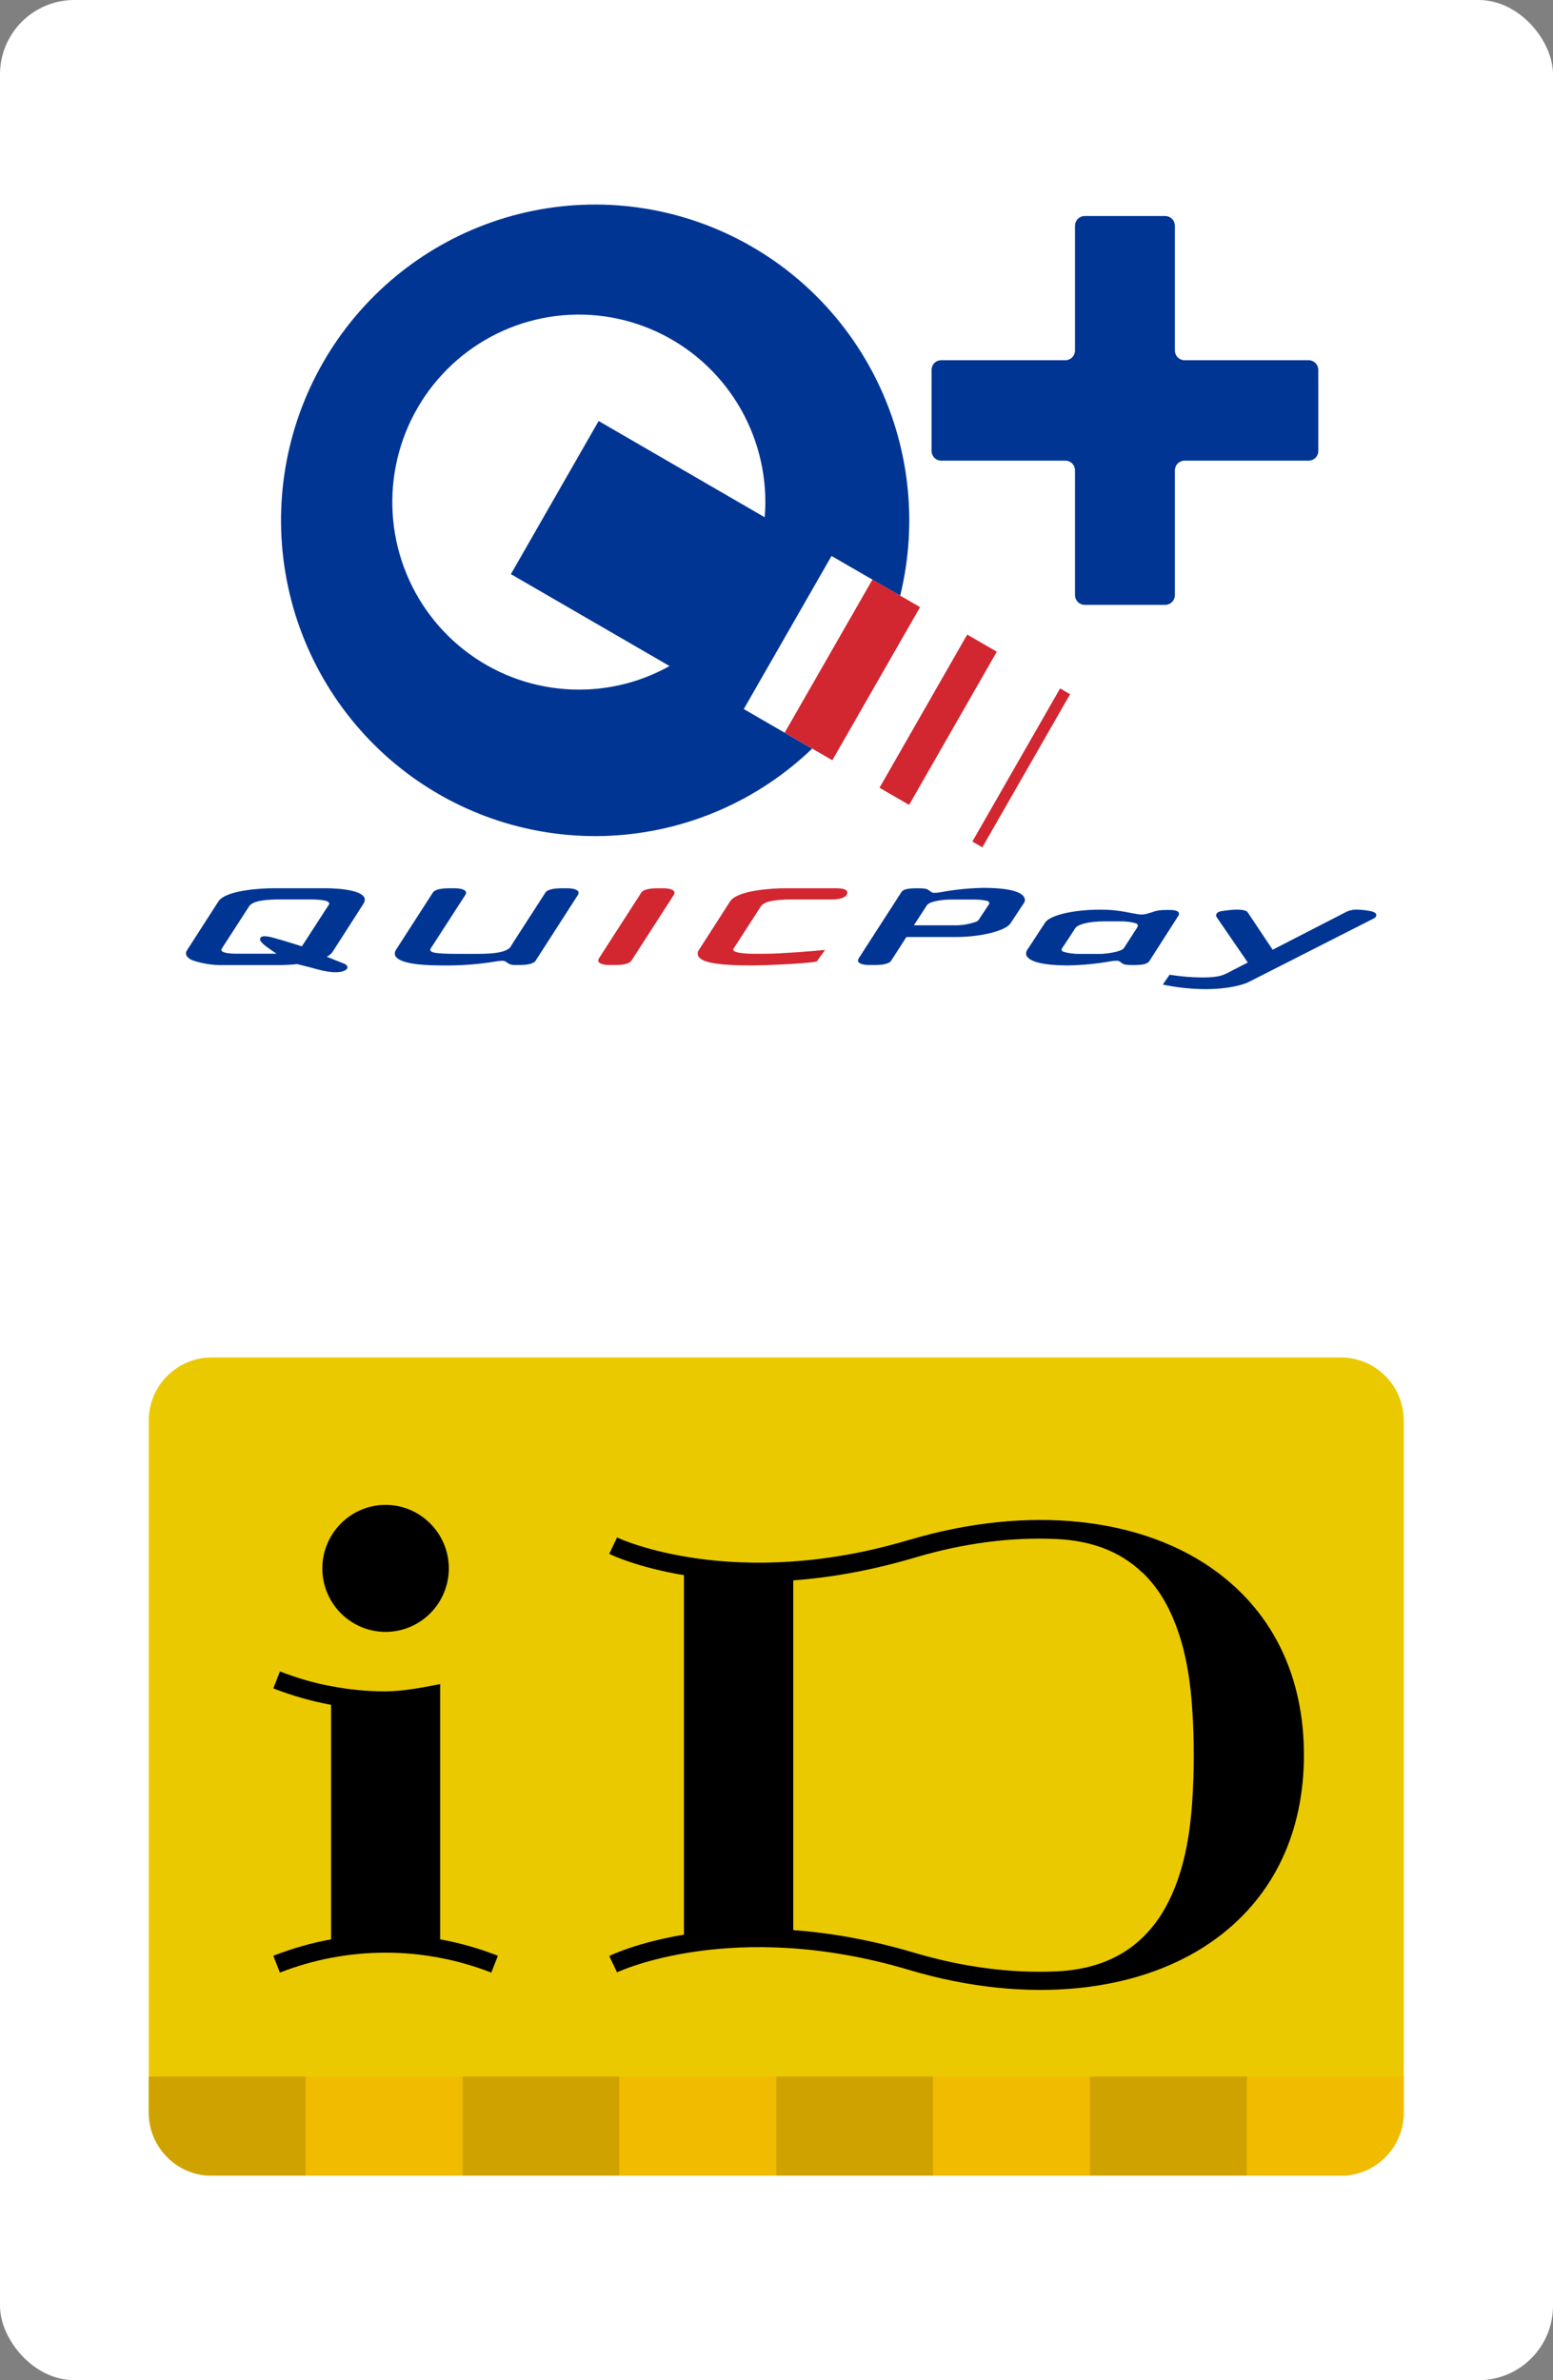 <svg width="167" height="256" viewBox="0 0 167 256" fill="none" xmlns="http://www.w3.org/2000/svg">
<rect x="0" y="0" width="167" height="256" fill="#808080" stroke="none"/>
<rect width="167" height="256" rx="8" fill="white"/>
<g clip-path="url(#clip0_14622_12871)">
<path d="M150.947 227.232C150.947 230.957 147.914 234 144.2 234H22.739C19.033 234 16 230.957 16 227.232V152.768C16 149.05 19.033 146 22.739 146H144.2C147.914 146 150.947 149.05 150.947 152.768V227.232Z" fill="#EAC900"/>
<path d="M66.604 223.344H49.731V234.001H66.604V223.344Z" fill="#D0A200"/>
<path d="M83.47 223.344H66.604V234.001H83.47V223.344Z" fill="#F1BB00"/>
<path d="M16 223.344V227.233C16 230.958 19.033 234.001 22.739 234.001H32.866V223.344H16Z" fill="#D0A200"/>
<path d="M49.731 223.344H32.866V234.001H49.731V223.344Z" fill="#F1BB00"/>
<path d="M117.209 223.344H100.336V234.001H117.209V223.344Z" fill="#F1BB00"/>
<path d="M134.074 223.344V234.001H144.2C147.914 234.001 150.947 230.958 150.947 227.233V223.344H134.081H134.074Z" fill="#F1BB00"/>
<path d="M134.074 223.344H117.208V234.001H134.074V223.344Z" fill="#D0A200"/>
<path d="M100.336 223.344H83.47V234.001H100.336V223.344Z" fill="#D0A200"/>
<path d="M34.661 168.685C34.661 164.926 37.715 161.855 41.462 161.855C45.209 161.855 48.263 164.926 48.263 168.685C48.263 172.444 45.223 175.515 41.462 175.515C37.701 175.515 34.661 172.444 34.661 168.685Z" fill="black"/>
<path d="M47.331 208.584C49.446 208.966 51.52 209.56 53.54 210.351L52.833 212.159C49.188 210.747 45.365 210.017 41.462 210.017C37.558 210.017 33.73 210.74 30.098 212.159L29.391 210.351C31.417 209.56 33.485 208.966 35.6 208.584V183.36C33.485 182.978 31.417 182.371 29.391 181.593L30.098 179.771C31.887 180.454 33.723 181.013 35.606 181.354C37.545 181.723 39.503 181.914 41.462 181.914C43.081 181.914 45.291 181.545 47.331 181.129V208.584Z" fill="black"/>
<path d="M97.779 165.615C78.879 171.264 66.461 165.417 66.353 165.362L65.516 167.116C65.747 167.252 68.604 168.59 73.548 169.415V208.08C68.604 208.905 65.74 210.249 65.516 210.379L66.353 212.132C66.461 212.078 78.879 206.231 97.779 211.88C110.517 215.674 122.935 214.391 130.966 208.36C137.012 203.822 140.215 197.034 140.215 188.751C140.215 180.468 137.012 173.679 130.966 169.149C122.928 163.111 110.517 161.828 97.779 165.622M122.846 169.122C123.615 169.865 124.315 170.725 124.886 171.626C125.478 172.567 125.968 173.57 126.369 174.6C127.831 178.312 128.205 182.433 128.334 186.39C128.362 187.182 128.368 187.973 128.368 188.765C128.368 189.556 128.362 190.347 128.334 191.139C128.205 195.096 127.831 199.217 126.369 202.929C125.968 203.959 125.471 204.962 124.886 205.903C124.315 206.804 123.615 207.664 122.846 208.407C120.31 210.87 117.032 211.88 113.57 212.03C112.353 212.085 111.122 212.085 109.904 212.03C108.64 211.969 107.375 211.86 106.123 211.696C104.824 211.525 103.539 211.307 102.26 211.034C100.941 210.747 99.629 210.413 98.336 210.031C93.542 208.605 89.169 207.875 85.299 207.589V169.975C89.176 169.688 93.542 168.958 98.336 167.539C99.629 167.15 100.941 166.816 102.26 166.529C103.539 166.256 104.831 166.031 106.123 165.861C107.381 165.697 108.64 165.581 109.904 165.526C111.122 165.472 112.353 165.472 113.57 165.526C117.032 165.676 120.31 166.693 122.846 169.149" fill="black"/>
</g>
<path d="M35.721 102.439C35.816 102.291 38.614 97.944 39.08 97.209C40.038 95.687 36.059 95.539 35.21 95.539H29.252C28.418 95.539 24.303 95.68 23.482 96.958L20.091 102.237C19.871 102.577 20.037 103.026 20.73 103.296C21.799 103.654 22.921 103.825 24.047 103.8H29.855C30.56 103.801 31.265 103.766 31.966 103.694C32.426 103.8 33.639 104.118 34.201 104.272C36.596 104.914 37.263 104.346 37.346 104.134C37.429 103.922 37.209 103.729 37.078 103.678L35.136 102.898C35.363 102.791 35.563 102.634 35.721 102.439ZM35.363 97.302L32.464 101.781C31.758 101.556 30.344 101.119 29.967 101.02C29.351 100.849 28.265 100.487 28.016 100.856C27.914 101.007 27.872 101.209 28.597 101.777C28.834 101.957 29.491 102.42 29.753 102.574H25.382C25.241 102.574 23.495 102.574 23.849 102.025L26.793 97.469C27.205 96.826 28.853 96.74 30.005 96.74H33.518C34.338 96.746 35.666 96.836 35.363 97.308V97.302Z" fill="#003594"/>
<path d="M147.391 97.996C146.958 97.911 146.52 97.857 146.079 97.836C145.655 97.804 145.229 97.874 144.837 98.041L136.854 102.148L134.166 98.118C133.92 97.762 132.742 97.829 132.442 97.861C132.257 97.881 131.621 97.945 131.321 97.999C130.727 98.118 130.682 98.455 130.874 98.706L134.179 103.522L131.889 104.7C131.19 105.06 130.347 105.13 129.211 105.13C128.059 105.119 126.909 105.02 125.772 104.835L125.041 105.894C126.53 106.209 128.046 106.373 129.568 106.386C132.151 106.386 133.69 105.901 134.236 105.638C134.948 105.288 146.899 99.197 147.742 98.773C147.809 98.746 147.867 98.703 147.912 98.647C147.957 98.59 147.986 98.523 147.998 98.452C148.03 98.179 147.685 98.064 147.391 97.996Z" fill="#003594"/>
<path d="M126.732 98.118C126.617 97.967 126.324 97.868 125.726 97.868C124.577 97.868 124.398 97.932 123.785 98.144C123.569 98.221 123.347 98.283 123.121 98.327C122.87 98.371 122.612 98.371 122.361 98.327C122.077 98.282 121.521 98.176 121.202 98.115C120.246 97.92 119.272 97.827 118.296 97.839C115.423 97.839 112.919 98.43 112.386 99.226L110.563 102.016C110.478 102.108 110.415 102.217 110.378 102.337C110.342 102.457 110.333 102.583 110.352 102.707C110.751 103.824 114.034 103.834 114.886 103.834C116.424 103.806 117.957 103.656 119.471 103.384C119.65 103.352 119.83 103.334 120.011 103.33C120.145 103.311 120.282 103.339 120.397 103.41C120.429 103.436 120.624 103.577 120.688 103.619C120.918 103.782 121.327 103.795 121.92 103.795C123.067 103.795 123.431 103.631 123.606 103.349L126.691 98.532C126.743 98.478 126.775 98.408 126.783 98.332C126.79 98.257 126.772 98.182 126.732 98.118ZM122.307 99.724L120.857 101.971C120.589 102.392 118.852 102.597 118.335 102.597H116.026C115.472 102.6 114.92 102.527 114.385 102.379C114.251 102.341 114.066 102.19 114.213 101.987C114.359 101.785 115.531 99.984 115.63 99.826C115.918 99.399 117.141 99.097 118.702 99.097H120.362C120.979 99.073 121.595 99.147 122.189 99.316C122.225 99.331 122.258 99.354 122.285 99.384C122.312 99.413 122.331 99.448 122.343 99.487C122.354 99.525 122.357 99.565 122.35 99.604C122.344 99.644 122.329 99.681 122.307 99.714V99.724Z" fill="#003594"/>
<path d="M88.724 102.163C87.523 102.295 83.883 102.581 82.36 102.581H81.025C80.882 102.581 78.531 102.581 78.883 102.032L81.823 97.475C82.242 96.833 83.886 96.746 85.039 96.746H89.388C90.62 96.746 91.115 96.39 91.115 95.998C91.115 95.606 90.441 95.539 89.988 95.539H84.276C83.442 95.539 79.33 95.68 78.503 96.958L75.115 102.237C74.892 102.577 75.045 103.062 75.738 103.335C76.338 103.57 77.542 103.836 80.757 103.836C82.469 103.836 86.441 103.653 87.817 103.425L88.724 102.163Z" fill="#D22630"/>
<path d="M67.885 103.347C67.732 103.582 67.199 103.79 66.2 103.79H65.501C64.814 103.79 64.08 103.591 64.415 103.065L68.974 95.982C69.13 95.745 69.664 95.539 70.66 95.539H71.362C72.048 95.539 72.789 95.741 72.448 96.265L67.885 103.347Z" fill="#D22630"/>
<path d="M54.501 103.505C54.737 103.7 55.036 103.802 55.341 103.791H55.9C56.899 103.791 57.429 103.582 57.583 103.348L62.139 96.265C62.458 95.741 61.737 95.539 61.05 95.539H60.351C59.348 95.539 58.815 95.745 58.662 95.982L55.223 101.312C54.99 101.669 54.904 101.938 54.6 102.105C54.157 102.362 53.397 102.59 51.427 102.59H49.217C46.631 102.59 46.503 102.414 46.343 102.314C46.322 102.298 46.304 102.277 46.29 102.254C46.277 102.23 46.268 102.204 46.265 102.177C46.262 102.15 46.264 102.123 46.271 102.097C46.279 102.071 46.291 102.046 46.308 102.025L50.031 96.265C50.373 95.741 49.632 95.539 48.946 95.539H48.246C47.247 95.539 46.714 95.745 46.557 95.982L42.608 102.115C42.445 102.353 41.484 103.836 47.467 103.836C49.483 103.871 51.498 103.719 53.486 103.38C54.157 103.284 54.275 103.348 54.501 103.505Z" fill="#003594"/>
<path d="M110.161 96.569C109.707 95.487 106.473 95.496 105.63 95.496C104.091 95.532 102.558 95.693 101.045 95.978C100.866 96.007 100.686 96.024 100.505 96.029C100.367 96.043 100.23 96.004 100.119 95.92C100.084 95.894 99.889 95.753 99.825 95.711C99.595 95.547 99.187 95.538 98.596 95.538C97.447 95.538 97.086 95.695 96.91 95.984L92.347 103.064C92.009 103.584 92.743 103.79 93.433 103.79H94.132C95.132 103.79 95.665 103.581 95.818 103.347L97.469 100.778H102.791C105.601 100.778 108.156 100.075 108.651 99.323C108.769 99.141 109.813 97.561 109.966 97.333C110.119 97.105 110.301 96.906 110.161 96.569ZM106.329 97.291C106.173 97.529 105.391 98.71 105.288 98.861C105.22 98.976 105.119 99.068 104.998 99.124C104.187 99.417 103.327 99.551 102.466 99.519H98.273L99.669 97.371C99.988 96.877 101.652 96.748 102.194 96.748H104.749C105.224 96.741 105.697 96.792 106.16 96.899C106.301 96.928 106.47 97.089 106.336 97.291H106.329Z" fill="#003594"/>
<path d="M84.384 78.813L79.981 76.261L89.416 59.795L93.854 62.363L96.801 64.068C98.742 56.128 97.769 47.751 94.061 40.475C90.353 33.199 84.158 27.512 76.615 24.458C69.072 21.404 60.687 21.189 52.998 23.852C45.31 26.514 38.835 31.876 34.763 38.953C30.69 46.029 29.293 54.345 30.828 62.374C32.363 70.403 36.728 77.606 43.12 82.66C49.512 87.713 57.502 90.279 65.624 89.886C73.746 89.492 81.455 86.166 87.334 80.518L84.384 78.81V78.813ZM62.244 74.171C58.277 74.171 54.398 72.988 51.1 70.772C47.801 68.556 45.23 65.406 43.712 61.721C42.194 58.035 41.797 53.98 42.571 50.068C43.346 46.156 45.256 42.562 48.062 39.742C50.867 36.921 54.442 35.001 58.333 34.223C62.224 33.445 66.257 33.845 69.922 35.372C73.587 36.899 76.719 39.484 78.923 42.801C81.127 46.118 82.303 50.018 82.302 54.007C82.302 54.556 82.273 55.095 82.229 55.634L64.374 45.281L54.938 61.75L71.998 71.635C69.016 73.304 65.657 74.178 62.244 74.171Z" fill="#003594"/>
<path d="M93.818 62.334L84.381 78.801L89.502 81.767L98.939 65.3L93.818 62.334Z" fill="#D22630"/>
<path d="M104.008 68.252L94.578 84.727L97.76 86.568L107.19 70.093L104.008 68.252Z" fill="#D22630"/>
<path d="M113.997 74.044L104.561 90.512L105.634 91.134L115.071 74.666L113.997 74.044Z" fill="#D22630"/>
<path d="M141.762 39.787C141.762 39.51 141.652 39.245 141.458 39.049C141.263 38.854 140.999 38.744 140.724 38.744H127.377C127.102 38.743 126.839 38.633 126.644 38.437C126.45 38.242 126.34 37.977 126.34 37.7V24.281C126.34 24.004 126.23 23.738 126.036 23.542C125.841 23.346 125.577 23.235 125.302 23.234H116.636C116.361 23.236 116.098 23.347 115.903 23.543C115.709 23.739 115.599 24.004 115.599 24.281V37.7C115.598 37.977 115.488 38.242 115.294 38.437C115.099 38.633 114.836 38.743 114.561 38.744H101.214C100.939 38.744 100.674 38.853 100.479 39.049C100.284 39.245 100.174 39.51 100.173 39.787V48.5C100.174 48.777 100.284 49.042 100.479 49.238C100.674 49.434 100.939 49.543 101.214 49.543H114.561C114.836 49.544 115.099 49.654 115.294 49.85C115.488 50.045 115.598 50.31 115.599 50.587V64.006C115.599 64.283 115.709 64.548 115.903 64.744C116.098 64.94 116.361 65.051 116.636 65.053H125.302C125.577 65.052 125.841 64.941 126.036 64.745C126.23 64.549 126.34 64.283 126.34 64.006V50.587C126.34 50.31 126.45 50.045 126.644 49.85C126.839 49.654 127.102 49.544 127.377 49.543H140.724C140.999 49.543 141.263 49.434 141.458 49.238C141.652 49.042 141.762 48.777 141.762 48.5V39.787Z" fill="#003594"/>
<defs>
<clipPath id="clip0_14622_12871">
<rect width="135" height="88" fill="white" transform="translate(16 146)"/>
</clipPath>
</defs>
</svg>
